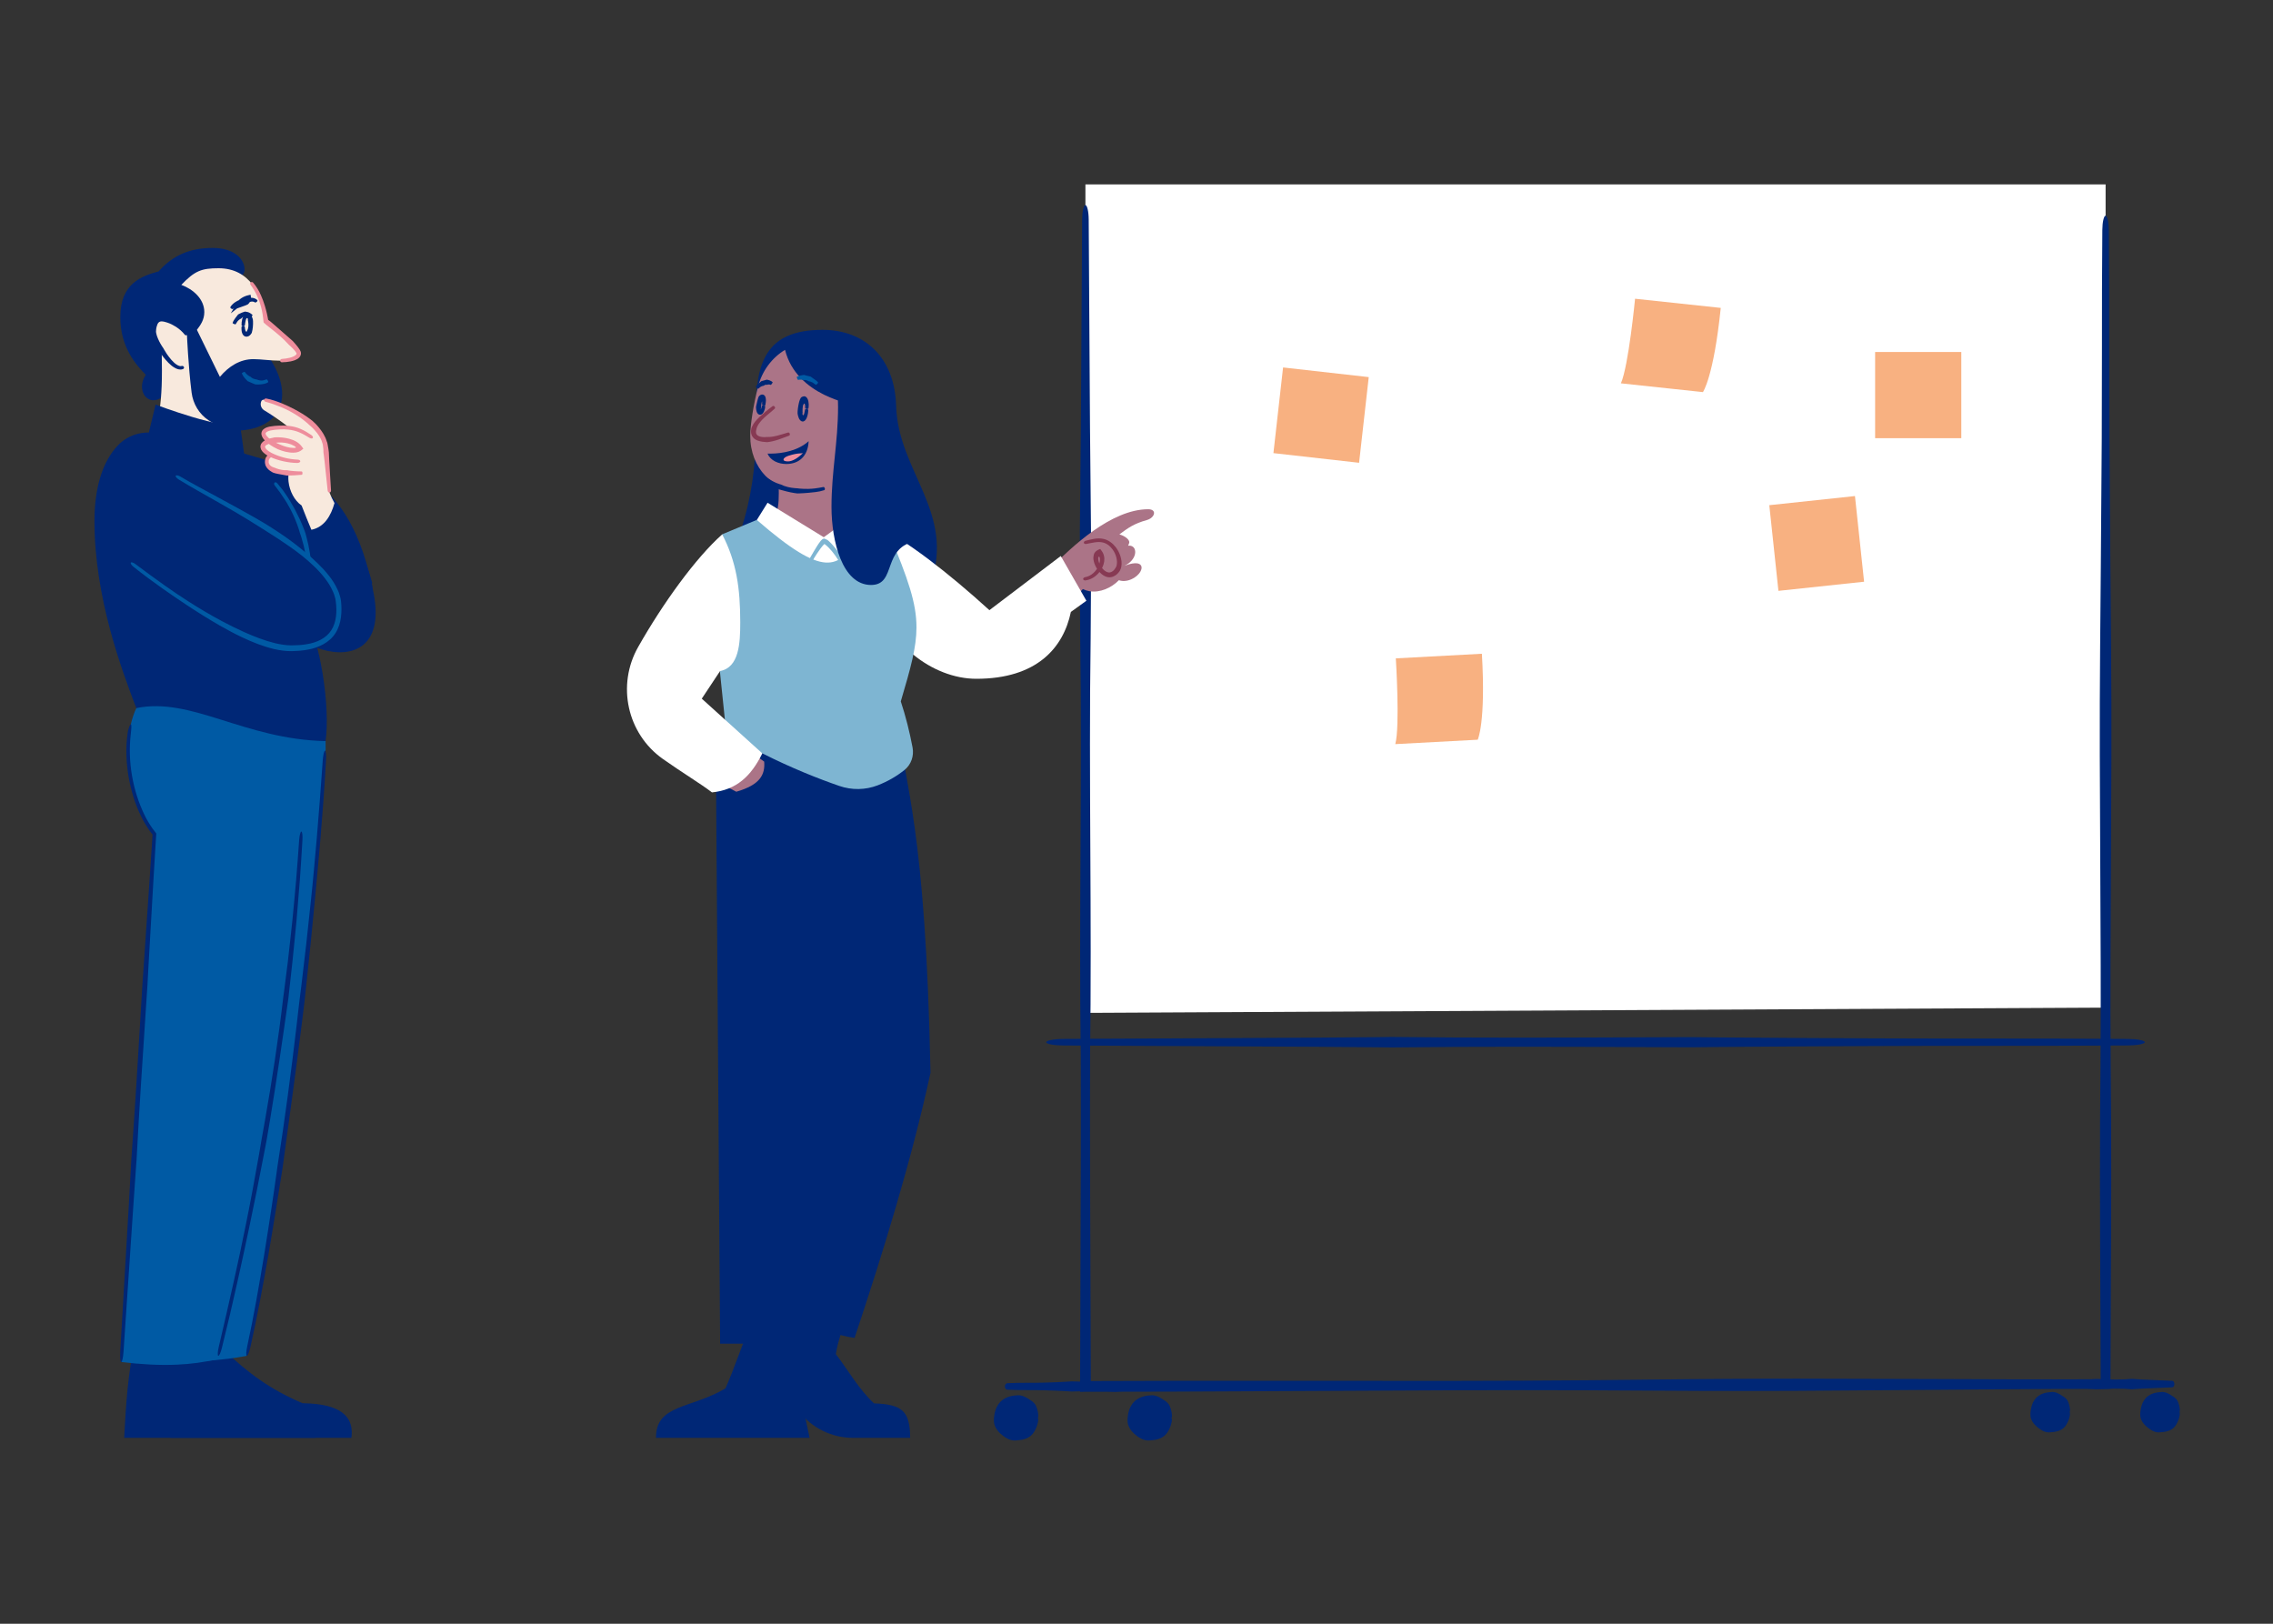 <?xml version="1.0" encoding="utf-8"?>
<!-- Generator: Adobe Illustrator 27.2.0, SVG Export Plug-In . SVG Version: 6.00 Build 0)  -->
<svg version="1.1" id="Layer_1" xmlns="http://www.w3.org/2000/svg" xmlns:xlink="http://www.w3.org/1999/xlink" x="0px" y="0px"
	 viewBox="0 0 700 500" style="enable-background:new 0 0 700 500;" xml:space="preserve">
<rect x="0" y="0" width="700" height="500" fill="#333333" stroke="none"/>
<style type="text/css">
	.st0{fill:none;}
	.st1{fill:#002776;}
	.st2{fill:#FFFFFF;}
	.st3{fill:#F8B181;}
	.st4{fill:#005AA4;}
	.st5{fill:#F8E9DD;}
	.st6{fill:#EE8D9C;}
	.st7{fill:#AB7487;}
	.st8{fill:#7EB5D2;}
	.st9{fill:#873953;}
</style>
<g>
	<g>
		<g>
			<g>
				<g>
					<line class="st0" x1="628.35" y1="424.3" x2="628.35" y2="428.09"/>
				</g>
				<g>
					<line class="st0" x1="669.63" y1="428.09" x2="669.63" y2="424.3"/>
				</g>
				<g>
					<path class="st1" d="M657.18,427.76c0.76-0.06,1.52-0.12,2.28-0.15l3.29-0.14c2.08-0.09,4.15-0.19,6.22-0.26
						c0.37-0.01,0.66-0.48,0.66-1.02s-0.29-0.99-0.66-1c-2.09-0.07-4.17-0.16-6.26-0.26l-3.25-0.14c-0.76-0.03-1.52-0.09-2.28-0.15
						l-0.53-0.05c-3.19,0.32-6.44,0.21-9.59,0.1l-1.64-0.05l-1.06,0.09c-1.94,0.12-3.88,0.24-5.83,0.29c-1.4,0.06-2.8,0.06-4.2,0.06
						c-1.74,0-3.55,0.01-5.33,0.12c-0.36,0.02-0.65,0.48-0.65,1.01s0.29,0.98,0.65,1c1.78,0.11,3.59,0.12,5.34,0.12
						c1.4,0,2.79,0.01,4.19,0.06c1.95,0.05,3.9,0.17,5.84,0.29l1.03,0.09l1.65-0.05c3.15-0.11,6.41-0.22,9.61,0.1L657.18,427.76z"/>
				</g>
			</g>
			<g>
				<g>
					<circle class="st1" cx="631.54" cy="434.84" r="5.44"/>
				</g>
				<g>
					<g>
						<path class="st1" d="M637.48,434.68c0.03-0.51-0.01-1.02-0.11-1.54c-0.05-0.26-0.13-0.53-0.21-0.79l-0.19-0.55
							c-0.08-0.19-0.16-0.4-0.27-0.58c-0.21-0.32-0.48-0.63-0.84-0.9c-0.69-0.44-1.34-0.92-2.07-1.26c-0.7-0.34-1.54-0.54-2.33-0.38
							c-0.86,0.05-1.73,0.2-2.53,0.53c-0.67,0.27-1.33,0.68-1.85,1.22c-0.41,0.42-0.74,0.92-1,1.44c-0.44,0.92-0.65,1.94-0.75,2.96
							l-0.02,0.23c-0.06,0.72,0.01,1.51,0.33,2.19c0.21,0.46,0.48,0.88,0.81,1.26c0.21,0.25,0.44,0.47,0.67,0.69
							c0.56,0.47,1.13,0.93,1.76,1.28c0.76,0.43,1.68,0.7,2.57,0.57c0.77-0.06,1.55-0.14,2.29-0.37c0.79-0.23,1.59-0.66,2.14-1.33
							c0.2-0.24,0.39-0.49,0.55-0.77c0.26-0.42,0.44-0.87,0.62-1.32c0.11-0.33,0.23-0.65,0.3-0.99c0.11-0.41,0.16-0.86,0.12-1.29
							c-0.01-0.09-0.23-0.16-0.5-0.16c-0.27,0-0.49,0.06-0.51,0.13c-0.07,0.36-0.11,0.71-0.2,1.05c-0.06,0.27-0.16,0.53-0.3,0.78
							c-0.19,0.34-0.42,0.65-0.71,0.9c-0.17,0.17-0.36,0.31-0.54,0.45c-0.51,0.35-1,0.73-1.55,1c-0.51,0.25-1.11,0.42-1.69,0.34
							c-0.66-0.15-1.29-0.24-1.91-0.46c-0.5-0.18-1.01-0.48-1.35-0.91c-0.15-0.19-0.29-0.38-0.4-0.6c-0.18-0.31-0.31-0.65-0.44-0.97
							l-0.08-0.23c-0.14-0.42-0.31-0.86-0.39-1.31l-0.03-0.16c-0.08-0.78,0.17-1.57,0.57-2.22c0.24-0.37,0.52-0.7,0.82-1.01
							c0.4-0.38,0.83-0.73,1.31-1c0.56-0.31,1.23-0.52,1.89-0.49c0.61,0.14,1.19,0.19,1.77,0.36c0.58,0.16,1.18,0.48,1.51,1.02
							c0.2,0.27,0.37,0.5,0.55,0.72l0.32,0.35c0.1,0.11,0.18,0.23,0.26,0.36c0.1,0.18,0.2,0.38,0.29,0.58
							c0.16,0.38,0.27,0.78,0.31,1.2c0.01,0.07,0.25,0.13,0.52,0.13C637.26,434.84,637.47,434.77,637.48,434.68z"/>
					</g>
				</g>
			</g>
			<g>
				<g>
					<circle class="st1" cx="665.36" cy="434.84" r="5.44"/>
				</g>
				<g>
					<g>
						<path class="st1" d="M671.3,434.68c0.03-0.51-0.01-1.02-0.11-1.54c-0.05-0.26-0.13-0.53-0.21-0.79l-0.19-0.55
							c-0.08-0.19-0.16-0.4-0.27-0.58c-0.21-0.32-0.48-0.63-0.84-0.9c-0.69-0.44-1.34-0.92-2.07-1.26c-0.7-0.34-1.54-0.54-2.33-0.38
							c-0.86,0.05-1.73,0.2-2.53,0.53c-0.67,0.27-1.33,0.68-1.85,1.22c-0.41,0.42-0.74,0.92-1,1.44c-0.44,0.92-0.65,1.94-0.75,2.96
							l-0.02,0.23c-0.06,0.72,0.01,1.51,0.33,2.19c0.21,0.46,0.48,0.88,0.81,1.26c0.21,0.25,0.44,0.47,0.67,0.69
							c0.56,0.47,1.13,0.93,1.76,1.28c0.76,0.43,1.68,0.7,2.57,0.57c0.77-0.06,1.55-0.14,2.29-0.37c0.79-0.23,1.59-0.66,2.14-1.33
							c0.2-0.24,0.39-0.49,0.55-0.77c0.26-0.42,0.44-0.87,0.62-1.32c0.11-0.33,0.23-0.65,0.3-0.99c0.11-0.41,0.16-0.86,0.12-1.29
							c-0.01-0.09-0.23-0.16-0.5-0.16s-0.49,0.06-0.51,0.13c-0.07,0.36-0.11,0.71-0.2,1.05c-0.06,0.27-0.16,0.53-0.3,0.78
							c-0.19,0.34-0.42,0.65-0.71,0.9c-0.17,0.17-0.36,0.31-0.54,0.45c-0.51,0.35-1,0.73-1.55,1c-0.51,0.25-1.11,0.42-1.69,0.34
							c-0.66-0.15-1.29-0.24-1.91-0.46c-0.5-0.18-1.01-0.48-1.35-0.91c-0.15-0.19-0.29-0.38-0.4-0.6c-0.18-0.31-0.31-0.65-0.44-0.97
							l-0.08-0.23c-0.14-0.42-0.31-0.86-0.39-1.31l-0.03-0.16c-0.08-0.78,0.17-1.57,0.57-2.22c0.24-0.37,0.52-0.7,0.82-1.01
							c0.4-0.38,0.83-0.73,1.31-1c0.56-0.31,1.23-0.52,1.89-0.49c0.61,0.14,1.19,0.19,1.77,0.36c0.58,0.16,1.18,0.48,1.51,1.02
							c0.2,0.27,0.37,0.5,0.55,0.72l0.32,0.35c0.1,0.11,0.18,0.23,0.26,0.36c0.1,0.18,0.2,0.38,0.29,0.58
							c0.16,0.38,0.27,0.78,0.31,1.2c0.01,0.07,0.25,0.13,0.52,0.13C671.08,434.84,671.3,434.77,671.3,434.68z"/>
					</g>
				</g>
			</g>
		</g>
		<g>
			<polygon class="st2" points="648.45,310.28 334.27,311.9 334.27,56.78 648.45,56.78 			"/>
		</g>
		<g>
			<g>
				<path class="st1" d="M333.26,67.63c-0.09,14.09-0.17,28.19-0.26,42.29l-0.14,21.96c-0.05,5.14-0.1,10.27-0.15,15.4
					c-0.05,5.58-0.11,11.17-0.16,16.8c-0.03,10,0,20.61,0.11,32.53c0.32,21.54,0.21,43.54,0.1,64.82
					c-0.11,20.85-0.22,42.41,0.07,63.51c0.08,23.14-0.01,46.73-0.1,69.53c-0.04,11.18-0.07,22.57-0.11,34.11
					c9.32-0.02,18.78-0.03,28.18-0.05l46.51-0.22c26.86-0.15,54.65-0.31,81.88-0.2l6.22,0.04c19.1,0.12,38.86,0.25,58.27,0.13
					l38.99-0.28c8.45-0.07,16.89-0.13,25.39-0.2c5.05-0.03,10.13-0.06,15.21-0.09c5.57-0.01,11.14-0.02,16.67-0.03
					c0.04-9.9,0.08-19.66,0.11-29.26c0.12-23.08,0.24-46.96-0.04-70.42c-0.15-20.56-0.03-41.54,0.08-61.84
					c0.12-21.86,0.24-44.45,0.04-66.73c-0.07-8.29-0.14-16.58-0.21-24.88c-0.1-13.11-0.19-26.23-0.29-39.39l-0.06-28.35
					c0-11.79-0.01-23.97-0.12-36.01c-0.02-2.45-0.48-4.37-1.01-4.37s-0.98,1.93-1,4.37c-0.11,12.06-0.12,24.27-0.12,36.08
					c-0.02,9.43-0.04,18.85-0.06,28.33l-0.29,39.48c-0.07,8.25-0.14,16.5-0.21,24.7c-0.2,22.32-0.08,44.91,0.04,66.77
					c0.11,20.29,0.22,41.27,0.08,61.74c-0.28,23.57-0.16,47.43-0.05,70.52c0.04,8.62,0.08,17.38,0.11,26.29
					c-4.54,0.01-9.11,0.03-13.7,0.04c-5.08-0.01-10.18-0.02-15.24-0.02l-25.54-0.09c-12.93-0.03-25.87-0.06-38.77-0.1
					c-3.01,0-6.03,0-9.06,0.01c-16.62,0.04-33.33,0.22-49.56,0.4l-5.86,0.06c-27.28,0.24-55.06,0.21-81.93,0.18
					c-15.5,0-31,0-46.48,0c-8.3,0.02-16.66,0.05-24.88,0.07c-0.04-10.44-0.08-20.74-0.11-30.84c-0.09-22.78-0.18-46.35-0.11-69.27
					c0.29-21.3,0.19-42.88,0.08-63.73c-0.11-21.27-0.22-43.28,0.1-64.93c0.11-11.79,0.14-22.4,0.11-32.46
					c-0.05-5.58-0.11-11.17-0.16-16.76c-0.05-5.13-0.1-10.27-0.15-15.39l-0.14-22.21c-0.09-14.02-0.17-28.04-0.26-42.05
					c-0.01-2.49-0.48-4.47-1.02-4.47S333.28,65.14,333.26,67.63z"/>
			</g>
		</g>
		<g>
			<g>
				<g>
					<line class="st0" x1="309.46" y1="425.03" x2="309.46" y2="428.82"/>
				</g>
				<g>
					<line class="st0" x1="359.09" y1="428.82" x2="359.09" y2="425.03"/>
				</g>
				<g>
					<path class="st1" d="M344.12,428.49c0.91-0.06,1.83-0.12,2.74-0.15l3.95-0.14c2.49-0.09,4.99-0.19,7.48-0.26
						c0.44-0.01,0.8-0.48,0.8-1.02s-0.35-0.99-0.8-1c-2.51-0.07-5.02-0.16-7.52-0.26l-3.91-0.14c-0.91-0.03-1.83-0.09-2.74-0.15
						l-0.64-0.05c-3.83,0.32-7.75,0.21-11.53,0.1l-1.97-0.05l-1.28,0.09c-2.33,0.12-4.67,0.24-7.01,0.29
						c-1.68,0.06-3.36,0.06-5.04,0.06c-2.1,0-4.27,0.01-6.41,0.12c-0.44,0.02-0.78,0.48-0.78,1.01s0.34,0.98,0.78,1
						c2.15,0.11,4.32,0.12,6.42,0.12c1.68,0,3.35,0.01,5.04,0.06c2.34,0.05,4.68,0.17,7.02,0.29l1.23,0.09l1.99-0.05
						c3.78-0.11,7.7-0.22,11.55,0.1L344.12,428.49z"/>
				</g>
			</g>
			<g>
				<g>
					<circle class="st1" cx="313.08" cy="436.58" r="6.18"/>
				</g>
				<g>
					<g>
						<path class="st1" d="M319.76,436.4c0.02-0.57-0.02-1.15-0.14-1.72c-0.06-0.3-0.15-0.59-0.24-0.88l-0.22-0.61
							c-0.1-0.21-0.18-0.44-0.31-0.64c-0.23-0.36-0.54-0.7-0.94-1.01c-0.76-0.51-1.5-1.04-2.32-1.42c-0.79-0.37-1.72-0.59-2.61-0.43
							c-0.96,0.05-1.94,0.23-2.83,0.6c-0.75,0.31-1.49,0.77-2.07,1.37c-0.46,0.47-0.83,1.03-1.13,1.61
							c-0.5,1.03-0.74,2.17-0.84,3.31l-0.02,0.26c-0.06,0.8,0.03,1.69,0.39,2.45c0.23,0.51,0.53,0.99,0.89,1.41
							c0.23,0.28,0.49,0.53,0.74,0.78c0.62,0.53,1.26,1.04,1.98,1.43c0.85,0.47,1.88,0.77,2.88,0.64c0.86-0.06,1.74-0.16,2.56-0.42
							c0.88-0.27,1.77-0.75,2.39-1.49c0.23-0.27,0.45-0.55,0.62-0.85c0.3-0.47,0.51-0.97,0.71-1.47c0.12-0.37,0.26-0.73,0.34-1.11
							c0.12-0.46,0.18-0.97,0.14-1.45c-0.01-0.1-0.23-0.18-0.5-0.18c-0.27,0-0.49,0.07-0.51,0.15c-0.07,0.41-0.12,0.82-0.23,1.21
							c-0.07,0.31-0.19,0.61-0.34,0.9c-0.21,0.39-0.48,0.75-0.8,1.05c-0.19,0.2-0.41,0.37-0.61,0.53c-0.59,0.42-1.16,0.86-1.8,1.16
							c-0.59,0.29-1.29,0.47-1.96,0.39c-0.76-0.15-1.51-0.27-2.22-0.53c-0.58-0.22-1.16-0.56-1.56-1.06
							c-0.18-0.22-0.34-0.44-0.48-0.68c-0.22-0.36-0.37-0.75-0.52-1.12l-0.09-0.27c-0.17-0.5-0.35-1-0.43-1.53l-0.04-0.19
							c-0.08-0.9,0.2-1.82,0.66-2.57c0.28-0.43,0.59-0.82,0.94-1.18c0.46-0.44,0.97-0.85,1.53-1.15c0.65-0.36,1.43-0.59,2.19-0.56
							c0.7,0.14,1.38,0.21,2.05,0.41c0.67,0.2,1.35,0.56,1.75,1.17c0.24,0.3,0.44,0.57,0.64,0.83l0.36,0.42
							c0.11,0.13,0.2,0.28,0.29,0.42c0.12,0.22,0.23,0.44,0.32,0.67c0.17,0.44,0.3,0.91,0.34,1.39c0.01,0.08,0.25,0.15,0.52,0.15
							C319.54,436.58,319.76,436.5,319.76,436.4z"/>
					</g>
				</g>
			</g>
			<g>
				<g>
					<circle class="st1" cx="354.24" cy="436.58" r="6.18"/>
				</g>
				<g>
					<g>
						<path class="st1" d="M360.92,436.4c0.02-0.57-0.02-1.15-0.14-1.72c-0.06-0.3-0.15-0.59-0.24-0.88l-0.22-0.61
							c-0.1-0.21-0.18-0.44-0.31-0.64c-0.23-0.36-0.54-0.7-0.94-1.01c-0.76-0.51-1.5-1.04-2.32-1.42c-0.79-0.37-1.72-0.59-2.61-0.43
							c-0.96,0.05-1.94,0.23-2.83,0.6c-0.75,0.31-1.49,0.77-2.07,1.37c-0.46,0.47-0.83,1.03-1.13,1.61
							c-0.5,1.03-0.74,2.17-0.84,3.31l-0.02,0.26c-0.06,0.8,0.03,1.69,0.39,2.45c0.23,0.51,0.53,0.99,0.89,1.41
							c0.23,0.28,0.49,0.53,0.74,0.78c0.62,0.53,1.26,1.04,1.98,1.43c0.85,0.47,1.88,0.77,2.88,0.64c0.86-0.06,1.74-0.16,2.56-0.42
							c0.88-0.27,1.77-0.75,2.39-1.49c0.23-0.27,0.45-0.55,0.62-0.85c0.3-0.47,0.51-0.97,0.71-1.47c0.12-0.37,0.26-0.73,0.34-1.11
							c0.12-0.46,0.18-0.97,0.14-1.45c-0.01-0.1-0.23-0.18-0.5-0.18c-0.27,0-0.49,0.07-0.51,0.15c-0.07,0.41-0.12,0.82-0.23,1.21
							c-0.07,0.31-0.19,0.61-0.34,0.9c-0.21,0.39-0.48,0.75-0.8,1.05c-0.19,0.2-0.41,0.37-0.61,0.53c-0.59,0.42-1.16,0.86-1.8,1.16
							c-0.59,0.29-1.29,0.47-1.96,0.39c-0.76-0.15-1.51-0.27-2.22-0.53c-0.58-0.22-1.16-0.56-1.56-1.06
							c-0.18-0.22-0.34-0.44-0.48-0.68c-0.22-0.36-0.37-0.75-0.52-1.12l-0.09-0.27c-0.17-0.5-0.35-1-0.43-1.53l-0.04-0.19
							c-0.08-0.9,0.2-1.82,0.66-2.57c0.28-0.43,0.59-0.82,0.94-1.18c0.46-0.44,0.97-0.85,1.53-1.15c0.65-0.36,1.43-0.59,2.19-0.56
							c0.7,0.14,1.38,0.21,2.05,0.41c0.67,0.2,1.35,0.56,1.75,1.17c0.24,0.3,0.44,0.57,0.64,0.83l0.36,0.42
							c0.11,0.13,0.2,0.28,0.29,0.42c0.12,0.22,0.23,0.44,0.32,0.67c0.17,0.44,0.3,0.91,0.34,1.39c0.01,0.08,0.25,0.15,0.52,0.15
							C360.7,436.58,360.92,436.5,360.92,436.4z"/>
					</g>
				</g>
			</g>
		</g>
		<g>
			<g>
				<line class="st0" x1="660.52" y1="322.83" x2="660.52" y2="319.04"/>
			</g>
			<g>
				<line class="st0" x1="322.2" y1="319.04" x2="322.2" y2="322.83"/>
			</g>
			<g>
				<path class="st1" d="M424.24,319.37c-6.23,0.06-12.45,0.12-18.67,0.15l-26.94,0.14c-17.01,0.09-34.01,0.19-51.01,0.26
					c-3.02,0.01-5.42,0.48-5.42,1.02s2.4,0.99,5.42,1c17.09,0.07,34.2,0.16,51.3,0.26l26.64,0.14c6.23,0.03,12.46,0.09,18.69,0.15
					l4.38,0.05c26.13-0.32,52.82-0.21,78.63-0.1l13.41,0.05l8.7-0.09c15.91-0.12,31.82-0.24,47.78-0.29
					c11.46-0.06,22.93-0.06,34.39-0.06c14.3,0,29.08-0.01,43.68-0.12c2.97-0.02,5.31-0.48,5.31-1.01s-2.34-0.98-5.31-1
					c-14.63-0.11-29.44-0.12-43.76-0.12c-11.44,0-22.87-0.01-34.36-0.06c-15.96-0.05-31.93-0.17-47.89-0.29l-8.41-0.09l-13.54,0.05
					c-25.8,0.11-52.5,0.22-78.77-0.1L424.24,319.37z"/>
			</g>
		</g>
	</g>
	<g>
		<rect x="577.47" y="108.39" class="st3" width="26.54" height="26.54"/>
	</g>
	<g>
		
			<rect x="546.41" y="154.13" transform="matrix(0.994 -0.106 0.106 0.994 -14.592 60.275)" class="st3" width="26.54" height="26.54"/>
	</g>
	<g>
		
			<rect x="393.37" y="114.6" transform="matrix(0.112 -0.994 0.994 0.112 234.197 517.707)" class="st3" width="26.54" height="26.54"/>
	</g>
	<g>
		<path class="st3" d="M503.54,91.99c0,0-2.01,20.81-4.37,26.05l25.27,2.7c0,0,3.31-4.67,5.49-25.93L503.54,91.99z"/>
	</g>
	<g>
		<path class="st3" d="M429.86,202.73c0,0,1.33,20.86-0.16,26.41l25.38-1.36c0,0,2.53-5.14,1.29-26.47L429.86,202.73z"/>
	</g>
</g>
<g>
	<g>
		<g>
			<path class="st1" d="M55.73,412.76c-2.22,9.92-2.75,19.96-3.27,30h55.76c0.08-0.57,0.11-1.12,0.11-1.63
				c0-7.66-8.3-8.9-15.22-9.05c-10.08-4.37-16.34-8.99-24.76-16.88L55.73,412.76z"/>
		</g>
		<g>
			<path class="st4" d="M100.26,228.21c-4.08,70.81-17.66,161.91-24.29,189.3c0,0-15.85,3.25-29.62,0.81l14-208.22L100.26,228.21z"
				/>
		</g>
	</g>
	<g>
		<g>
			<path class="st1" d="M41.69,412.76c-2.35,9.92-2.9,19.96-3.45,30h58.88c0.08-0.57,0.12-1.12,0.12-1.63
				c0-7.66-8.76-8.9-16.07-9.05c-10.64-4.37-17.26-8.99-26.14-16.88L41.69,412.76z"/>
		</g>
		<g>
			<path class="st4" d="M41.98,218.05c-5.22,11.15-1.93,29.71,5.58,38.77L37.34,419.4c5.77,0.7,11.5,1.08,17.2,0.82
				c4.17-0.19,8.31-0.72,12.44-1.71c6.63-27.38,21.74-88.62,25.82-159.43c4.81-6.49,7.74-18.13,7.47-30.87
				C79.3,208.93,44.65,214.67,41.98,218.05z"/>
		</g>
		<g>
			<g>
				<line class="st0" x1="66.3" y1="417.28" x2="68.14" y2="417.73"/>
			</g>
			<g>
				<line class="st0" x1="93.74" y1="256.14" x2="91.85" y2="256.03"/>
			</g>
			<g>
				<path class="st1" d="M89.04,305.32c0.33-3,0.66-5.99,1-8.99c0.46-4.32,0.86-8.66,1.29-12.98l1.01-12.31
					c0.32-4.1,0.53-8.21,0.8-12.32c0.09-1.46-0.06-2.63-0.33-2.65s-0.57,1.13-0.68,2.59c-0.31,4.12-0.56,8.25-0.93,12.36
					c-0.38,4.12-0.73,8.23-1.15,12.35c-0.47,4.27-0.91,8.54-1.41,12.8c-0.38,2.99-0.76,5.97-1.14,8.96l-0.28,2.1
					c-1.46,12.54-3.42,25.3-5.58,37.59l-1.14,6.38l-0.7,4.14c-1.33,7.57-2.72,15.14-4.28,22.7c-0.54,2.72-1.1,5.43-1.69,8.14
					c-0.57,2.71-1.16,5.42-1.77,8.12c-1.49,6.75-3.13,13.71-4.72,20.59c-0.32,1.4-0.37,2.55-0.11,2.61
					c0.26,0.06,0.74-0.99,1.09-2.38c1.71-6.87,3.35-13.85,4.85-20.62c0.59-2.7,1.19-5.41,1.78-8.11c0.58-2.71,1.16-5.42,1.74-8.14
					c1.6-7.56,3.12-15.14,4.57-22.73l0.77-4l1.1-6.46c2.05-12.32,3.91-25.11,5.69-37.71L89.04,305.32z"/>
			</g>
		</g>
		<g>
			<g>
				<line class="st0" x1="41.22" y1="223.25" x2="39.37" y2="222.82"/>
			</g>
			<g>
				<line class="st0" x1="36.4" y1="419.34" x2="38.28" y2="419.46"/>
			</g>
			<g>
				<path class="st1" d="M40.31,359.6c-0.2,3.65-0.41,7.29-0.61,10.94l-0.92,15.78c-0.58,9.96-1.17,19.92-1.75,29.87
					c-0.1,1.77,0.04,3.19,0.31,3.21c0.27,0.02,0.58-1.38,0.7-3.14c0.67-10.01,1.34-20.02,2.02-30.03l1.05-15.59
					c0.25-3.65,0.51-7.29,0.76-10.94l0.19-2.56c0.8-15.31,1.84-30.93,2.84-46.04l0.52-7.85l0.27-5.09
					c0.54-9.32,1.08-18.63,1.61-27.98l0.61-10.07l0.16-2.52l0.05-0.78c0.06-0.18-0.12-0.29-0.2-0.43l-0.24-0.32l-0.75-0.98
					c-0.93-1.36-1.79-2.77-2.5-4.27c-3.56-7.44-5.13-16.25-4.17-24.63c0.08-0.86,0.18-1.61,0.2-2.18c0.01-0.56-0.04-0.93-0.17-0.96
					c-0.13-0.03-0.31,0.28-0.51,0.82c-0.2,0.54-0.42,1.3-0.51,2.18c-0.61,4.32-0.38,8.72,0.3,13.01c0.75,4.27,1.98,8.46,3.87,12.29
					c0.73,1.54,1.62,3,2.59,4.41l0.78,1.03c0.24,0.28,0.15,0.21,0.13,0.77l-0.16,2.51c-0.22,3.35-0.44,6.71-0.66,10.07l-1.91,28.03
					l-0.35,4.92L43.39,311c-0.9,15.11-1.82,30.74-2.95,46.11L40.31,359.6z"/>
			</g>
		</g>
	</g>
	<g>
		<path class="st1" d="M73.3,139.03c14.68,5.09,34.38,5.09,41.78,43.73c6.27,32.73-38.03,14.92-33.11-5.33l-1.99-32.95L73.3,139.03z
			"/>
	</g>
	<g>
		<path class="st1" d="M102.44,198.69c5.88,2.78,12.63-1.66,12.94-8.16c0.16-3.34-1.44-13.8-0.56-10.41
			c0.83,3.17-7.48-29.99-19.24-30.22c-0.48-0.01-2.74,0.88-4.9,1.69c-2.46,0.93-4.02,3.36-3.83,5.99
			C87.68,168.84,91.03,193.3,102.44,198.69z"/>
	</g>
	<g>
		<g>
			<path class="st1" d="M69.2,85.55c0.76,0.21,1.49,0.34,2.23,0.34c2.04,0,3.88-0.89,3.88-2.95c0-2.99-3-6.59-9.76-6.59
				c-7.3,0-12.45,2.4-16.69,7.22c-5.38,1.46-11.81,3.78-11.81,14.06c0,9.61,5.07,14.88,7.84,17.79c-0.82,1.25-1.17,2.51-1.17,3.65
				c0,2.37,1.52,4.18,3.5,4.18c2.94,0,4.01-3,4.51-3.82l5.86,10.92l9.29,4.03l4.76-1.71c15.42,0.01,19.17-10.83,11.17-22.74
				S69.2,85.55,69.2,85.55z"/>
		</g>
		<g>
			<path class="st5" d="M67.72,116.05l-7.08-14.48c1.19-1.57,2.28-3.16,2.28-5.48c0-4.03-3.47-7.05-7.08-8.37
				c4.13-4.34,6.25-5.12,11.46-5.12c0,0,0.01,0,0.01,0c9.52,0,13.55,8.06,14.58,16.34c3.98,3.16,10.11,8.44,10.11,9.89
				c0,1.64-3.37,2.24-5.74,2.24c-2.79,0-5.94-0.48-8.22-0.48C73.97,110.59,70.48,112.74,67.72,116.05z"/>
		</g>
		<g>
			<g>
				<line class="st0" x1="77.95" y1="86.33" x2="76.49" y2="87.6"/>
			</g>
			<g>
				<line class="st0" x1="86.26" y1="110.1" x2="86.26" y2="112.03"/>
			</g>
			<g>
				<path class="st6" d="M89.34,106.5c0.44,0.42,0.89,0.84,1.27,1.28c0.27,0.31,0.54,0.66,0.67,0.93c0.09,0.11,0.08,0.32-0.12,0.53
					c-0.38,0.43-1.19,0.74-1.95,0.93c-0.78,0.2-1.6,0.31-2.42,0.36c-0.29,0.02-0.52,0.25-0.52,0.53c0,0.28,0.25,0.5,0.56,0.5
					c0.89-0.02,1.77-0.09,2.66-0.27c0.44-0.09,0.89-0.21,1.34-0.38c0.44-0.17,0.9-0.39,1.32-0.82c0.44-0.41,0.72-1.24,0.4-1.93
					c-0.12-0.27-0.25-0.51-0.39-0.7c-0.13-0.22-0.28-0.4-0.42-0.59c-0.4-0.53-0.82-1.01-1.25-1.49l-0.3-0.34
					c-1.99-1.75-4.02-3.52-5.98-5.24l-1.03-0.88c-0.21-0.15-0.57-0.42-0.55-0.38c-0.03-0.01-0.03-0.03-0.04-0.05
					c-0.01-0.03-0.01-0.01-0.03-0.14l-0.11-0.6c-0.08-0.4-0.16-0.8-0.25-1.2c-0.18-0.79-0.39-1.59-0.63-2.37
					c-0.35-1.12-0.74-2.23-1.23-3.31c-0.6-1.34-1.38-2.68-2.38-3.83c-0.21-0.23-0.53-0.27-0.74-0.09c-0.21,0.18-0.23,0.5-0.06,0.73
					c0.84,1.14,1.56,2.39,2.13,3.66c0.45,1.02,0.83,2.08,1.11,3.17c0.2,0.75,0.36,1.52,0.48,2.3c0.06,0.39,0.12,0.77,0.16,1.16
					l0.06,0.58l0.05,0.46l0.03,0.27c0.02,0.08,0.12,0.12,0.18,0.18l0.47,0.41l0.31,0.28l1.06,0.83c2.01,1.59,4.09,3.3,5.81,5.23
					L89.34,106.5z"/>
			</g>
		</g>
		<g>
			<path class="st5" d="M46.64,135.72c1.29-4.53,3.23-7.62,3.23-21.58c0-2.06-0.04-4.12-0.07-6.18c-1.45-2.29-2.5-4.72-2.5-5.92
				c0-1.75,0.61-3.7,2.37-3.7c1.59,0,6,1.74,7.91,4.87c0,0,0.41,9.67,1.43,17.69c0.44,3.46,2.32,6.6,5.22,8.52
				c2.32,1.53,4.85,2.77,7.4,3.25c0.11,1.18,0.27,2.36,0.41,3.54c0.22,1.97,0.06,3.98,0.33,5.94L46.64,135.72z"/>
		</g>
		<g>
			<g>
				<line class="st0" x1="56.77" y1="103.7" x2="58.39" y2="102.71"/>
			</g>
			<g>
				<line class="st0" x1="57.15" y1="113.73" x2="56.05" y2="112.18"/>
			</g>
			<g>
				<path class="st1" d="M49.2,108.46c0.33,0.47,0.68,0.92,1.02,1.37c0.5,0.65,1.05,1.28,1.63,1.87c0.58,0.55,1.15,1.1,1.89,1.51
					c0.34,0.23,0.77,0.39,1.19,0.51c0.24,0.03,0.47,0.08,0.71,0.08c0.25-0.01,0.49-0.07,0.72-0.16c0.33-0.14,0.4-0.49,0.24-0.71
					c-0.16-0.22-0.43-0.29-0.6-0.24c-0.49,0.19-1.11-0.08-1.67-0.46c-0.57-0.37-1.08-0.91-1.57-1.44c-0.5-0.58-0.96-1.18-1.4-1.82
					c-0.3-0.45-0.59-0.91-0.85-1.38l-0.18-0.33c-0.65-0.92-1.23-1.93-1.67-2.96c-0.22-0.51-0.42-1.05-0.52-1.55
					c-0.08-0.26-0.08-0.48-0.1-0.7c0-0.25,0.02-0.52,0.06-0.77c0.05-0.35,0.13-0.69,0.24-1c0.06-0.2,0.12-0.4,0.21-0.57
					c0.26-0.47,0.6-0.72,1.12-0.75c0.55,0,1.24,0.16,1.87,0.38c0.92,0.31,1.81,0.76,2.63,1.28c1.02,0.66,1.99,1.49,2.73,2.45
					c0.15,0.2,0.45,0.24,0.68,0.1s0.29-0.44,0.14-0.68c-0.75-1.18-1.83-2.1-2.94-2.82c-0.89-0.58-1.84-1.06-2.84-1.45
					c-0.71-0.26-1.4-0.5-2.27-0.57c-0.45-0.01-0.95,0.09-1.38,0.33c-0.43,0.24-0.76,0.6-1.01,0.97c-0.18,0.26-0.31,0.53-0.42,0.81
					c-0.15,0.45-0.23,0.9-0.27,1.35c-0.03,0.32-0.04,0.63-0.03,0.96c0.03,0.36,0.08,0.72,0.18,1.02c0.16,0.63,0.39,1.2,0.63,1.76
					c0.48,1.12,1.03,2.2,1.59,3.27L49.2,108.46z"/>
			</g>
		</g>
		<g>
			<g>
				<line class="st0" x1="82.94" y1="118" x2="82" y2="116.36"/>
			</g>
			<g>
				<line class="st0" x1="75.73" y1="114.24" x2="74.02" y2="115.06"/>
			</g>
			<g>
				<path class="st4" d="M77.07,115.98c-0.13-0.06-0.27-0.12-0.39-0.2c-0.18-0.11-0.34-0.24-0.5-0.37
					c-0.31-0.25-0.58-0.54-0.79-0.87c-0.04-0.06-0.28,0-0.52,0.11c-0.25,0.12-0.41,0.28-0.38,0.36c0.2,0.46,0.46,0.89,0.77,1.28
					c0.16,0.2,0.33,0.4,0.52,0.58l0.39,0.39l0.09,0.1c0.73,0.29,1.39,0.65,2.11,0.91l0.38,0.12c0.09,0.01,0.17,0,0.26,0
					c0.47,0.03,0.93,0,1.4-0.04c0.33-0.04,0.66-0.08,0.99-0.16c0.41-0.09,0.83-0.24,1.18-0.49c0.07-0.05,0.02-0.28-0.11-0.51
					c-0.13-0.23-0.29-0.4-0.35-0.38c-0.32,0.11-0.64,0.22-0.96,0.29c-0.26,0.06-0.52,0.09-0.79,0.07c-0.37-0.02-0.74-0.1-1.09-0.23
					c-0.06-0.03-0.12-0.05-0.18-0.08l-0.31-0.05c-0.58-0.11-1.2-0.33-1.62-0.79L77.07,115.98z"/>
			</g>
		</g>
		<g>
			<g>
				<line class="st0" x1="73.94" y1="100.41" x2="75.83" y2="100.45"/>
			</g>
			<g>
				<line class="st0" x1="75.83" y1="100.45" x2="73.94" y2="100.41"/>
			</g>
			<g>
				<path class="st1" d="M76.08,101.87c0,0.06-0.01,0.13-0.06,0.19c-0.07,0.08-0.21,0.1-0.29,0.01c-0.13-0.01-0.32-0.79-0.34-1.42
					c-0.01-0.12-0.24-0.21-0.51-0.22c-0.27-0.01-0.5,0.09-0.5,0.22c-0.02,0.37-0.02,0.74,0.02,1.13c0.02,0.31,0.17,1.03,0.52,1.42
					c0.34,0.46,0.99,0.59,1.51,0.37c0.37-0.14,0.69-0.44,0.94-0.82l0.17-0.27c0.19-0.66,0.27-1.23,0.33-1.82
					c0.06-0.6,0.07-1.17,0.05-1.74c-0.01-0.2-0.03-0.4-0.06-0.61c-0.04-0.14-0.07-0.23-0.15-0.45c-0.19-0.54-0.47-1.01-0.85-1.25
					c-0.37-0.27-0.93-0.28-1.29,0.01c-0.27,0.19-0.48,0.47-0.65,0.8c-0.09,0.16-0.15,0.34-0.22,0.51c-0.04,0.14-0.08,0.26-0.11,0.38
					c-0.16,0.62-0.23,1.26-0.2,1.89c0.01,0.13,0.23,0.23,0.5,0.24c0.27,0,0.49-0.08,0.51-0.2c0.08-0.57,0.14-1.13,0.28-1.64
					c0.02-0.1,0.06-0.21,0.09-0.29c0.02-0.04,0.03-0.09,0.06-0.13c0.04-0.08,0.09-0.16,0.17-0.2c0.09-0.08,0.24-0.03,0.29,0.09
					c0.05,0.11,0.06,0.22,0.05,0.3c-0.02,0.01,0.01,0.14,0,0.23c0.04,0.15,0.07,0.31,0.09,0.48c0.07,0.47,0.11,0.98,0.06,1.45
					c-0.04,0.47-0.18,0.98-0.41,1.3L76.08,101.87z"/>
			</g>
		</g>
		<g>
			<g>
				<line class="st0" x1="71.17" y1="99.41" x2="72.93" y2="100.12"/>
			</g>
			<g>
				<line class="st0" x1="76.9" y1="98.16" x2="78.15" y2="96.74"/>
			</g>
			<g>
				<path class="st1" d="M75.65,97.53c0.09-0.04,0.18-0.07,0.27-0.08c0.13-0.01,0.27-0.01,0.41,0.01c0.26,0.04,0.54,0.14,0.79,0.3
					c0.04,0.03,0.23-0.12,0.41-0.32c0.18-0.2,0.28-0.41,0.23-0.46c-0.29-0.28-0.63-0.54-1.04-0.73c-0.21-0.09-0.44-0.17-0.67-0.21
					c-0.16-0.03-0.33-0.06-0.5-0.08l-0.12-0.02c-0.68,0.23-1.29,0.44-1.84,0.75l-0.28,0.17l-0.13,0.17
					c-0.25,0.29-0.47,0.59-0.68,0.88l-0.44,0.65c-0.17,0.27-0.34,0.57-0.42,0.9c-0.02,0.07,0.17,0.2,0.42,0.3s0.47,0.14,0.5,0.1
					c0.15-0.23,0.3-0.46,0.44-0.69c0.12-0.18,0.24-0.35,0.4-0.49c0.21-0.21,0.46-0.38,0.71-0.51l0.14-0.06l0.17-0.16
					c0.32-0.29,0.76-0.52,1.16-0.4L75.65,97.53z"/>
			</g>
		</g>
		<g>
			<g>
				<line class="st0" x1="70.42" y1="94.5" x2="72.01" y2="95.53"/>
			</g>
			<g>
				<line class="st0" x1="78.34" y1="93.55" x2="79.77" y2="92.31"/>
			</g>
			<g>
				<path class="st1" d="M75.31,92.47c-0.08,0.07-0.17,0.14-0.27,0.2l0.89,1.11c0.04-0.08,0.09-0.15,0.16-0.22
					c0.19-0.22,0.47-0.42,0.77-0.54c0.57-0.24,1.24-0.24,1.69,0.12c0.08,0.06,0.31-0.03,0.52-0.2c0.21-0.17,0.29-0.43,0.15-0.55
					c-0.75-0.72-1.87-0.83-2.78-0.56c-0.48,0.14-0.94,0.38-1.33,0.73c-0.13,0.11-0.25,0.24-0.37,0.38l-1.75,2.04l2.64-0.94
					c0.19-0.07,0.37-0.15,0.54-0.24c0.08-0.04,0.16-0.09,0.23-0.13c0.52-0.48,1.01-1.29,0.88-2.16l-0.11-0.76l-0.73,0.17
					c-0.75,0.17-1.45,0.47-2.07,0.87c-0.2,0.13-0.39,0.27-0.57,0.41c-0.1,0.11-0.2,0.23-0.3,0.34c-0.27,0.31-0.5,0.64-0.71,1
					l-1.72,2.95l2.62-2.04c0.16-0.12,0.34-0.25,0.52-0.45c0.18-0.19,0.36-0.48,0.41-0.81c0.02-0.12,0.02-0.24,0.02-0.35l-0.05-0.81
					l-0.72,0.28c-0.48,0.18-0.93,0.41-1.35,0.68c-0.61,0.39-1.17,0.91-1.57,1.55c-0.08,0.13,0.04,0.36,0.27,0.5
					c0.23,0.14,0.47,0.18,0.54,0.09c0.4-0.45,0.87-0.87,1.37-1.19c0.35-0.22,0.72-0.4,1.11-0.52l-0.77-0.53
					c0,0.03-0.01,0.06-0.02,0.08c-0.01,0.08-0.17,0.22-0.49,0.39l0.91,0.91c0.2-0.25,0.43-0.48,0.67-0.69
					c0.09-0.07,0.18-0.14,0.28-0.2c0.13-0.12,0.27-0.24,0.41-0.35c0.44-0.35,0.96-0.63,1.5-0.74l-0.85-0.59
					c0.04,0.26-0.14,0.53-0.49,0.7L75.31,92.47z"/>
			</g>
		</g>
	</g>
	<g>
		<path class="st1" d="M73.82,139.03c22.24,15.11,23.89,38.41,19.5,49.37c5.49,8.24,8.41,29.89,6.94,39.81
			c-25.2-0.55-41.24-13.67-58.29-10.16c-4.48-11.77-12.88-33.99-12.88-57.64c0-10.12,2.45-18.3,7.25-23.3
			c3.49-3.64,8.85-4.86,13.61-3.17C69.22,140.76,75.01,146.8,73.82,139.03z"/>
	</g>
	<g>
		<path class="st1" d="M45.02,136.29c0.08,0.14,2.89-11.7,2.89-11.7s21.52,8.15,26.01,6.03l2.12,15.33"/>
	</g>
	<g>
		<g>
			<line class="st0" x1="85.29" y1="147.98" x2="83.81" y2="149.23"/>
		</g>
		<g>
			<line class="st0" x1="92.43" y1="188.04" x2="94.22" y2="188.76"/>
		</g>
		<g>
			<path class="st4" d="M94.45,175.81l0.09,2.31c-0.05,1.11-0.04,2.22-0.19,3.32c-0.19,2.09-0.59,4.17-1.28,6.15
				c-0.12,0.35,0.01,0.72,0.26,0.82s0.57-0.1,0.71-0.47c0.8-2.06,1.31-4.21,1.6-6.38c0.2-1.13,0.24-2.26,0.34-3.4l0.07-2.4
				c0.01-0.19,0-0.38,0-0.56c-0.32-3.34-0.81-6.73-1.69-9.92c-0.12-0.56-0.33-1.1-0.49-1.65l-0.4-1.04
				c-0.74-1.9-1.61-3.74-2.56-5.54c-0.31-0.66-0.72-1.27-1.08-1.91c-0.38-0.62-0.71-1.28-1.13-1.88c-0.51-0.75-1.04-1.52-1.56-2.29
				c-0.58-0.73-1.17-1.46-1.77-2.17c-0.24-0.29-0.6-0.37-0.81-0.2c-0.21,0.18-0.2,0.55,0.02,0.85l1.65,2.19
				c0.51,0.76,1.01,1.51,1.51,2.25c0.42,0.58,0.73,1.22,1.09,1.83c0.34,0.62,0.73,1.22,1.01,1.88c0.88,1.78,1.62,3.62,2.22,5.5
				l0.29,1c0.17,0.53,0.4,1.05,0.53,1.59c0.95,3.04,1.54,6.34,1.53,9.59C94.41,175.46,94.44,175.63,94.45,175.81z"/>
		</g>
	</g>
	<g>
		<g>
			<path class="st1" d="M40.3,173.25c4.5,3.57,34.01,26.29,49.18,26.37c12.8,0.07,15.45-6.36,14.82-13.91
				c-1.25-15.01-36.97-30.9-50.16-39.21"/>
		</g>
		<g>
			<g>
				<line class="st0" x1="40.9" y1="172.49" x2="39.7" y2="174"/>
			</g>
			<g>
				<line class="st0" x1="54.66" y1="145.67" x2="53.63" y2="147.31"/>
			</g>
			<g>
				<path class="st4" d="M103.98,181.61c-0.72-1.57-1.63-3.04-2.71-4.37c-1.05-1.35-2.22-2.6-3.45-3.79
					c-2.45-2.37-5.1-4.52-7.79-6.57c-2.95-2.19-5.72-3.99-8.38-5.62c-1.48-0.9-2.99-1.76-4.5-2.61c-1.39-0.77-2.78-1.55-4.17-2.32
					l-6.04-3.29c-3.81-2.06-7.65-4.08-11.36-6.27c-0.65-0.39-1.3-0.51-1.45-0.28c-0.15,0.23,0.26,0.75,0.91,1.16
					c3.74,2.29,7.55,4.4,11.34,6.55l5.88,3.37c1.37,0.8,2.73,1.61,4.08,2.44c1.46,0.91,2.92,1.82,4.39,2.74
					c2.61,1.64,5.36,3.39,8.36,5.48c2.72,1.87,5.35,3.94,7.73,6.24c1.19,1.15,2.3,2.36,3.28,3.66c1.01,1.27,1.83,2.66,2.46,4.09
					c0.21,0.5,0.42,0.99,0.54,1.51c0.07,0.26,0.15,0.51,0.21,0.77l0.11,0.78c0.38,2.98,0.22,6.28-1.38,8.77
					c-1.59,2.51-4.52,3.82-7.46,4.3c-1.59,0.31-3.26,0.36-4.92,0.38c-1.63-0.02-3.26-0.28-4.9-0.66c-3.26-0.79-6.46-2.05-9.57-3.43
					c-2.31-1.04-4.59-2.17-6.84-3.37c-3.56-1.9-7.04-3.96-10.45-6.15c-2.46-1.57-4.87-3.2-7.25-4.89c-2.97-2.1-6-4.32-8.97-6.55
					c-0.6-0.45-1.21-0.64-1.38-0.43c-0.17,0.21,0.16,0.76,0.75,1.24c2.92,2.34,5.97,4.58,8.95,6.69c2.39,1.69,4.8,3.33,7.25,4.96
					c3.4,2.25,6.86,4.43,10.41,6.47c2.23,1.27,4.49,2.49,6.81,3.59c3.14,1.5,6.43,2.82,9.88,3.65c1.73,0.39,3.51,0.67,5.32,0.66
					c1.75-0.05,3.51-0.13,5.23-0.49c1.6-0.28,3.21-0.82,4.69-1.64c1.49-0.81,2.84-2,3.76-3.48c0.93-1.47,1.43-3.16,1.65-4.81
					c0.21-1.67,0.21-3.3,0.02-4.96l-0.15-0.92c-0.07-0.3-0.17-0.59-0.25-0.88C104.47,182.71,104.22,182.16,103.98,181.61z"/>
			</g>
		</g>
	</g>
	<g>
		<g>
			<line class="st0" x1="101.04" y1="231.22" x2="99.15" y2="231.1"/>
		</g>
		<g>
			<line class="st0" x1="75.06" y1="417.28" x2="76.9" y2="417.73"/>
		</g>
		<g>
			<path class="st1" d="M85.12,361.56c-0.46,3.43-0.98,6.85-1.49,10.26c-0.72,4.94-1.54,9.86-2.31,14.79
				c-1.56,9.32-3.15,18.63-5.16,27.84c-0.36,1.63-0.43,2.99-0.16,3.05c0.26,0.06,0.77-1.19,1.15-2.83c2.1-9.29,3.8-18.65,5.46-28.01
				c0.82-4.87,1.67-9.74,2.43-14.61c0.55-3.42,1.09-6.84,1.64-10.26l0.38-2.41c1.95-14.4,4-29.09,5.78-43.34l0.91-7.4l0.52-4.81
				c0.95-8.8,1.85-17.6,2.68-26.43c0.63-6.34,1.15-12.7,1.73-19.04c0.31-3.96,0.63-7.99,0.94-12.05c0.31-4.05,0.53-8.13,0.79-12.18
				c0.1-1.65-0.04-2.96-0.31-2.97s-0.57,1.27-0.7,2.91c-0.29,4.05-0.59,8.13-0.89,12.19c-0.32,4.05-0.65,8.09-0.97,12.05
				c-0.59,6.33-1.1,12.66-1.79,19.01c-0.89,8.82-1.9,17.64-2.97,26.44l-0.59,4.64l-0.86,7.47c-1.67,14.24-3.61,28.94-5.89,43.36
				L85.12,361.56z"/>
		</g>
	</g>
	<g>
		<g>
			<path class="st5" d="M92.88,155.66c-2.25-1.56-3.69-4.47-4.02-7.32c-0.1-0.92-0.09-1.83,0.06-2.68
				c-3.17-0.21-6.51-0.96-6.75-3.14c0-0.01,0-0.03,0-0.04c-0.12-1.26,0.49-1.95,1.4-2.32c-1.49-0.72-2.54-1.58-2.65-2.5
				c-0.09-0.8,0.7-1.42,1.92-1.79c-0.96-0.74-1.6-1.52-1.68-2.2c-0.1-0.88,0.74-1.6,3.07-1.87c1.97-0.22,3.55-0.22,4.9-0.05
				c-2.95-2.39-5.99-4.33-7.76-5.4c-0.94-0.57-1.33-1.73-0.92-2.75c0-0.01,0.01-0.02,0.01-0.03c0.14-0.35,0.5-0.55,0.87-0.49
				c5.38,0.95,18.57,6.9,19.01,15.02c0.19,3.53,0.86,9.42,1.12,13.55c0.45,1.12,0.95,2.23,1.55,3.27c-1.1,3.92-3.14,7.42-7.11,8.21
				C95.05,161.1,93.81,158.1,92.88,155.66z"/>
		</g>
		<g>
			<g>
				<line class="st0" x1="81.51" y1="122.15" x2="81.18" y2="124.05"/>
			</g>
			<g>
				<line class="st0" x1="100.51" y1="151.73" x2="102.44" y2="151.61"/>
			</g>
			<g>
				<path class="st6" d="M99.7,139.93l0.26,2.15l0.33,3.11l0.62,5.89c0.04,0.35,0.3,0.61,0.57,0.59s0.48-0.31,0.46-0.66l-0.36-5.93
					L101.4,142l-0.1-2.16l-0.02-0.51l-0.15-1.13c-0.05-0.39-0.14-0.82-0.21-1.22c-0.04-0.2-0.06-0.41-0.12-0.61l-0.21-0.58
					c-0.15-0.38-0.24-0.8-0.45-1.15c-0.68-1.49-1.69-2.75-2.73-3.91l-1.16-1.12c-0.26-0.23-0.56-0.42-0.83-0.63
					c-1.51-1.15-3.13-2.11-4.8-2.99c-1.19-0.63-2.42-1.19-3.66-1.72c-1.56-0.64-3.2-1.22-4.92-1.55c-0.35-0.06-0.66,0.11-0.71,0.38
					c-0.05,0.27,0.17,0.55,0.49,0.63c1.59,0.41,3.19,0.99,4.7,1.61c1.2,0.51,2.39,1.06,3.52,1.73c1.59,0.89,3.09,1.92,4.44,3.1
					c0.23,0.21,0.49,0.4,0.7,0.63l1.12,1.01c0.98,1.03,1.95,2.14,2.54,3.44c0.19,0.31,0.24,0.66,0.37,0.99l0.17,0.5
					c0.05,0.17,0.05,0.34,0.08,0.52c0.04,0.35,0.09,0.67,0.12,1.04l0.04,1.14L99.7,139.93z"/>
			</g>
		</g>
		<g>
			<g>
				<g>
					<line class="st0" x1="95.84" y1="135.71" x2="96.87" y2="134.07"/>
				</g>
				<g>
					<line class="st0" x1="92.56" y1="142.98" x2="92.39" y2="141.05"/>
				</g>
				<g>
					<path class="st6" d="M83.85,134.84c-0.55,0.1-1.1,0.25-1.64,0.47c-0.54,0.23-1.1,0.49-1.59,1.08
						c-0.36,0.39-0.54,1.18-0.32,1.67c0.04,0.13,0.08,0.26,0.13,0.39l0.2,0.31c0.13,0.22,0.28,0.39,0.44,0.54
						c0.63,0.62,1.33,1.03,2.04,1.36c1.34,0.64,2.73,1.07,4.15,1.38c1.41,0.31,2.85,0.51,4.32,0.52c0.53-0.01,0.93-0.28,0.9-0.55
						c-0.03-0.28-0.42-0.48-0.9-0.48c-2.72-0.12-5.53-0.83-7.93-2.05c-0.62-0.32-1.2-0.71-1.61-1.15c-0.11-0.11-0.2-0.22-0.25-0.33
						l-0.1-0.16c-0.01-0.05-0.02-0.1-0.03-0.15c-0.07-0.2-0.03-0.24,0.09-0.41c0.18-0.22,0.58-0.43,0.99-0.57
						c0.42-0.14,0.89-0.24,1.36-0.3c0.22-0.03,0.45-0.05,0.67-0.06c1.29-0.17,2.65-0.12,3.92,0.2c0.63,0.16,1.25,0.38,1.79,0.69
						c0.14,0.07,0.27,0.16,0.39,0.24c0.05,0.03,0.08,0.06,0.11,0.09c0.07,0.06,0.12,0.13,0.17,0.2c-0.02,0.07-0.16,0.11-0.24,0.13
						c-0.05,0.01-0.09,0.02-0.14,0.02l-0.45,0.01c-0.68-0.01-1.39-0.13-2.08-0.32c-0.67-0.19-1.34-0.41-1.99-0.71
						c-0.43-0.16-0.85-0.35-1.26-0.55c-1.1-0.57-2.22-1.27-2.9-2.15c-0.09-0.11-0.12-0.21-0.19-0.32c-0.06-0.11-0.05-0.19-0.1-0.28
						c-0.02-0.16,0-0.26,0.12-0.4c0.26-0.29,0.86-0.53,1.45-0.65c0.85-0.18,1.82-0.27,2.74-0.32c0.93-0.05,1.85-0.04,2.76,0.07
						c1.13,0.13,2.26,0.39,3.32,0.85c1.07,0.44,2.1,1.06,3.13,1.68c0.42,0.25,0.88,0.26,1.02,0.03c0.14-0.23-0.06-0.63-0.47-0.9
						c-1.01-0.67-2.07-1.35-3.25-1.85c-1.16-0.52-2.42-0.82-3.64-0.96c-0.98-0.12-1.96-0.13-2.94-0.09
						c-0.98,0.04-1.92,0.1-2.94,0.29c-0.69,0.16-1.43,0.32-2.12,0.98c-0.34,0.34-0.55,0.93-0.47,1.43c0.08,0.48,0.27,0.87,0.49,1.2
						c0.92,1.27,2.1,2.01,3.3,2.72c0.43,0.24,0.86,0.47,1.3,0.67c0.72,0.31,1.48,0.54,2.25,0.74c0.79,0.19,1.61,0.31,2.47,0.31
						l0.71-0.05c0.34-0.05,0.67-0.12,0.96-0.24c0.59-0.23,1.01-0.58,1.43-0.95c-0.36-0.46-0.63-0.91-1.06-1.31
						c-0.22-0.19-0.42-0.42-0.68-0.57c-0.17-0.12-0.33-0.23-0.5-0.32c-0.68-0.39-1.41-0.65-2.14-0.85
						c-1.46-0.39-2.96-0.51-4.46-0.43C84.35,134.74,84.1,134.79,83.85,134.84z"/>
				</g>
			</g>
			<g>
				<g>
					<line class="st0" x1="83.93" y1="141.07" x2="83.2" y2="139.27"/>
				</g>
				<g>
					<line class="st0" x1="93.21" y1="146.64" x2="93.11" y2="144.71"/>
				</g>
				<g>
					<path class="st6" d="M88.52,146.43l0.86-0.02c0.41-0.01,0.83-0.01,1.24-0.04c0.78-0.04,1.55-0.1,2.32-0.17
						c0.14-0.01,0.23-0.26,0.22-0.53c-0.01-0.28-0.13-0.5-0.27-0.5c-0.76,0-1.52-0.04-2.27-0.1c-0.39-0.03-0.78-0.07-1.17-0.11
						c-0.27-0.02-0.54-0.08-0.81-0.13l-0.19-0.04c-1.14,0.06-2.3-0.17-3.3-0.54l-0.5-0.21c-0.12-0.02-0.22-0.06-0.33-0.1
						c-0.6-0.2-1.12-0.52-1.37-0.97c-0.13-0.15-0.12-0.35-0.2-0.52c-0.02-0.2-0.02-0.42,0.01-0.61c0.07-0.48,0.35-0.83,0.82-1.12
						c0.09-0.06,0.09-0.31-0.01-0.56c-0.1-0.25-0.29-0.42-0.44-0.36c-0.36,0.14-0.71,0.38-0.99,0.71c-0.28,0.33-0.45,0.75-0.51,1.14
						c-0.05,0.32-0.05,0.62-0.03,0.93c0.09,0.31,0.1,0.66,0.27,0.94c0.4,0.84,1.12,1.4,1.81,1.78c0.12,0.08,0.24,0.16,0.37,0.22
						l0.64,0.21c1.21,0.32,2.44,0.44,3.64,0.71L88.52,146.43z"/>
				</g>
			</g>
		</g>
	</g>
</g>
<g>
	<g>
		<path class="st1" d="M228.13,163.32c3.26-9.71,4.66-20.21,4.66-30.5c0-1.66-0.04-3.6-0.04-5.65c0-15.44,2.98-25.6,20.57-25.6
			c13.06,0,22.22,8.62,22.65,23.35c0.6,20.4,18.37,32.73,10.6,54.95L228.13,163.32z"/>
	</g>
	<g>
		<path class="st7" d="M239.58,144.32c0.12,2.52,0.26,5.03,0.26,7.53c0,3.43-0.27,4.85-1.22,8.27c11.07,10.76,19.16,8.53,24.45,0.65
			s-2.86-16.44-2.86-16.44H239.58z"/>
	</g>
	<g>
		<path class="st2" d="M233.08,160.1l3.3-5.29l17.31,10.62l11.16-8.11l2.95,14.44l-6.67,12.8l-15.63-1.58
			c0,0-10.07-10.11-10.22-10.44C235.13,172.21,233.08,160.1,233.08,160.1z"/>
	</g>
	<g>
		<g>
			<line class="st0" x1="247" y1="175.76" x2="248.77" y2="176.43"/>
		</g>
		<g>
			<line class="st0" x1="262.6" y1="179.46" x2="264.31" y2="178.64"/>
		</g>
		<g>
			<path class="st8" d="M258.35,172.66c0.31,0.38,0.62,0.77,0.92,1.17l1.27,1.74c0.79,1.1,1.57,2.23,2.28,3.36
				c0.12,0.19,0.4,0.24,0.65,0.13c0.25-0.11,0.35-0.41,0.22-0.63c-0.68-1.22-1.38-2.4-2.11-3.58l-1.15-1.82l-0.81-1.28l-0.19-0.3
				c-0.69-0.81-1.35-1.65-2.04-2.48c-0.68-0.84-1.37-1.66-2.23-2.42l-0.25-0.21c-0.1-0.1-0.26-0.15-0.4-0.21l-0.42-0.19l-0.21-0.09
				c-0.07-0.03-0.14,0.02-0.22,0.02c-0.37,0.08-0.67,0.4-0.94,0.71c-0.9,1.15-1.48,2.21-2.17,3.34l-1.4,2.41
				c-0.57,1.01-1.14,2.06-1.57,3.19c-0.09,0.23,0.05,0.5,0.3,0.59c0.25,0.09,0.52,0.01,0.62-0.2c0.5-1.01,1.07-2.05,1.63-3.04
				c0.45-0.79,0.92-1.57,1.42-2.33c0.35-0.53,0.71-1.05,1.08-1.56c0.36-0.48,0.8-1.04,1.14-1.38c0.04-0.03,0.08-0.04,0.12-0.05
				c0.03-0.02,0.06,0.01,0.09,0.02c0.02,0,0.07,0.04,0.22,0.16c0.72,0.57,1.44,1.33,2.1,2.13c0.66,0.8,1.27,1.66,1.82,2.55
				L258.35,172.66z"/>
		</g>
	</g>
	<g>
		<path class="st1" d="M260.69,405.65c-1.39,4.11-2.59,7.14-3.28,11.31c3.97,5.21,6.97,10.7,11.75,15.18
			c8.65,0.31,11.08,2.31,11.14,10.62h-17.59c-6.54,0-12.72-3.03-16.71-8.22l-6.02-7.8c-1.3-1.69-2.51-3.46-3.6-5.29l-0.08-0.14
			c0,0,7.83-10.5,11.5-21.44"/>
	</g>
	<g>
		<path class="st1" d="M276.13,220.1c2.59,22.88,8.88,33.9,10.43,110.24c-5.72,26.43-14.44,54.86-23.38,81.64
			c-10.71-1.42-21.63-8.78-29.32-15.15l17.66-168.94L276.13,220.1z"/>
	</g>
	<g>
		<path class="st1" d="M243.13,399.87c-0.14,1.61-0.2,3.21-0.2,4.8c0,11.51,4.05,26.55,6.4,38.09h-47.31c0-0.03,0-0.06,0-0.09
			c0-10.29,10.8-8.83,21.4-15.15c2.76-6.22,4.86-12.83,7.54-19.09"/>
	</g>
	<g>
		<path class="st1" d="M220.47,233.76l1.3,180l25.7,0l17.99-160.67v-17.22C265.47,235.87,236.8,220.54,220.47,233.76z"/>
	</g>
	<g>
		<g>
			<g>
				<path class="st7" d="M323.84,174.71c6.1-6.22,18.39-17.9,29.76-17.9c2.79,0,2.1,2.62-0.42,3.33c-4.02,1.13-5.83,2.46-8.45,4.42
					c1.57,0.41,3.25,1.6,3.03,2.58c-0.07,0.3-0.19,0.6-0.35,0.9c0.27-0.03,0.51-0.03,0.73,0.01c1.16,0.2,1.67,1.32,1.39,2.61
					c-0.28,1.26-1.32,2.69-3.26,3.57c1.84-0.71,3.16-0.89,4.01-0.75c1.06,0.19,1.43,0.89,1.24,1.73c-0.43,1.95-3.5,4.12-6.31,3.62
					c-0.23-0.04-0.44-0.09-0.64-0.16c-2.3,2.37-5.84,3.94-9.1,3.37c-0.68-0.12-1.34-0.33-1.98-0.65c-1.68,1.67-3.27,3.39-4.86,5.16"
					/>
			</g>
			<g>
				<g>
					<g>
						<path class="st7" d="M333.78,167.14c1.96-0.36,3.84-1.03,5.7-0.7c3.6,0.63,5.73,5.14,5.14,7.86
							c-0.33,1.49-1.81,2.98-3.36,2.71c-2.15-0.38-4.17-3.71-3.72-5.74c0.13-0.59,0.46-1.07,1.06-1.33c0.8,0.94,0.97,2.16,0.71,3.37
							c-0.55,2.51-3,5-5.73,4.97"/>
					</g>
					<g>
						<g>
							<line class="st0" x1="333.61" y1="166.21" x2="333.95" y2="168.08"/>
						</g>
						<g>
							<line class="st0" x1="333.58" y1="177.33" x2="333.56" y2="179.22"/>
						</g>
						<g>
							<path class="st9" d="M338.34,171.51c0.03-0.05,0.09-0.15,0.14-0.14c0.06,0.05,0.12,0.12,0.16,0.23
								c0.01,0.04,0.02,0.04,0.04,0.13c0.02,0.11,0.04,0.22,0.05,0.34c0.02,0.23,0.02,0.46-0.01,0.7c-0.05,0.48-0.19,0.95-0.37,1.41
								c-0.73,1.73-2.32,3.25-4.18,3.55c-0.32,0.05-0.59,0.28-0.6,0.55c-0.01,0.26,0.32,0.5,0.73,0.45
								c2.35-0.32,4.23-2.01,5.22-4.07c0.25-0.55,0.44-1.13,0.53-1.75c0.04-0.31,0.06-0.62,0.05-0.94
								c-0.01-0.16-0.02-0.32-0.05-0.48c-0.03-0.18-0.09-0.45-0.16-0.66c-0.23-0.75-0.64-1.23-1.06-1.79
								c-0.39,0.13-0.85,0.33-1.22,0.62c-0.21,0.17-0.39,0.38-0.55,0.63c-0.17,0.29-0.26,0.65-0.3,1.02
								c-0.08,0.41-0.03,0.56-0.03,0.84c0.06,0.48,0.15,0.94,0.31,1.36c0.3,0.86,0.75,1.63,1.31,2.34c0.56,0.69,1.26,1.33,2.19,1.7
								c0.46,0.17,1.02,0.27,1.54,0.19c0.52-0.07,1-0.28,1.41-0.55c0.57-0.37,1.02-0.87,1.37-1.42c0.21-0.37,0.36-0.78,0.45-1.21
								c0.23-1.16,0.06-2.25-0.25-3.26c-0.31-1.02-0.81-1.96-1.45-2.8c-0.92-1.19-2.21-2.21-3.76-2.55
								c-1.95-0.45-3.84,0.17-5.53,0.57c-0.35,0.09-0.58,0.36-0.54,0.62c0.05,0.26,0.38,0.43,0.74,0.36
								c1.78-0.32,3.54-0.84,5.08-0.46c1.22,0.26,2.3,1.11,3.05,2.17c1.05,1.44,1.61,3.44,1.21,5c-0.08,0.25-0.2,0.51-0.36,0.73
								c-0.22,0.38-0.52,0.74-0.88,0.98c-0.52,0.36-1.04,0.48-1.61,0.26c-0.58-0.21-1.15-0.67-1.6-1.24
								c-0.45-0.56-0.82-1.22-1.02-1.91c-0.11-0.34-0.16-0.68-0.18-1.01c0.01-0.42,0.03-0.38,0.08-0.44
								C338.31,171.58,338.32,171.54,338.34,171.51z"/>
						</g>
					</g>
				</g>
			</g>
		</g>
		<g>
			<path class="st2" d="M269.68,183.09c3.11,14.67,17.35,25.93,31,25.93c18.69,0,26.82-9.61,29.11-20.59l4.78-3.44l-7.89-13.78
				l-21.98,16.68c-12.4-11.31-26.48-22.25-34.13-25.35"/>
		</g>
	</g>
	<g>
		<path class="st7" d="M263.07,124.59c0,0-17.74-2.54-21.31-16.86c-4.09,2.47-7.07,6.53-8.29,11.25
			c-1.43,5.54-2.43,11.99-2.43,15.17c0,10.13,7.13,17.07,15.73,17.07c7.71,0,10.73-1.83,14.89-5.48c-0.03-0.83-0.04-1.7-0.04-2.58
			C261.61,137.04,262.27,129.88,263.07,124.59z"/>
	</g>
	<g>
		<g>
			<line class="st0" x1="254.27" y1="151.28" x2="253.74" y2="149.46"/>
		</g>
		<g>
			<line class="st0" x1="235.44" y1="145.84" x2="234.07" y2="147.14"/>
		</g>
		<g>
			<path class="st1" d="M240.2,149.12c-0.35-0.1-0.69-0.23-1.02-0.37c-0.48-0.2-0.95-0.43-1.41-0.68c-0.87-0.48-1.69-1.04-2.42-1.71
				c-0.13-0.12-0.4-0.05-0.6,0.13c-0.2,0.19-0.25,0.45-0.12,0.59c0.75,0.79,1.59,1.48,2.49,2.08c0.47,0.31,0.95,0.6,1.45,0.86
				c0.35,0.18,0.69,0.37,1.05,0.54l0.25,0.13c1.6,0.44,3.2,0.9,4.83,1.14c0.28,0.05,0.56,0.08,0.84,0.11c0.18,0,0.37,0,0.55-0.01
				c1.02-0.02,1.97-0.11,2.96-0.19c0.71-0.07,1.41-0.13,2.12-0.22c0.88-0.11,1.79-0.29,2.66-0.58c0.18-0.06,0.25-0.32,0.18-0.58
				c-0.08-0.26-0.27-0.43-0.44-0.4c-0.85,0.17-1.7,0.33-2.55,0.43c-0.67,0.09-1.35,0.14-2.04,0.15c-0.94,0.02-1.93-0.01-2.84-0.1
				c-0.16-0.01-0.32-0.05-0.48-0.07c-0.26-0.01-0.52-0.02-0.79-0.05c-1.49-0.11-3.06-0.45-4.43-1.15L240.2,149.12z"/>
		</g>
	</g>
	<g>
		<g>
			<line class="st0" x1="249.41" y1="126.02" x2="247.52" y2="125.83"/>
		</g>
		<g>
			<line class="st0" x1="247.52" y1="125.83" x2="249.41" y2="126.02"/>
		</g>
		<g>
			<path class="st1" d="M247.48,124.52c0.01-0.09,0.04-0.21,0.11-0.25c0.11-0.04,0.17,0.04,0.23,0.12c0.05,0.08,0.09,0.2,0.12,0.34
				c0.01,0.03,0.04,0.28,0.03,0.43l0,0.51c0,0.12,0.23,0.24,0.5,0.27c0.27,0.03,0.5-0.06,0.51-0.19l0.06-0.57
				c0.02-0.21,0.03-0.33,0.02-0.66c-0.02-0.58-0.12-1.17-0.32-1.62c-0.22-0.45-0.5-0.81-1.03-0.88c-0.36,0.03-0.63,0.11-0.89,0.29
				l-0.17,0.15c-0.22,0.33-0.4,0.76-0.52,1.23c-0.14,0.47-0.21,0.95-0.26,1.18c-0.1,0.59-0.19,1.15-0.23,1.76l-0.01,0.32
				c0,0.11,0,0.18,0,0.39c0.04,0.22,0.07,0.43,0.12,0.63c0.13,0.56,0.33,1.01,0.58,1.32c0.25,0.29,0.55,0.55,1.02,0.5
				c0.58-0.14,0.88-0.62,1.16-1.28c0.07-0.22,0.15-0.43,0.2-0.67c0.06-0.22,0.11-0.52,0.13-0.64c0.05-0.32,0.08-0.64,0.09-0.96
				c0-0.13-0.21-0.25-0.48-0.28c-0.27-0.03-0.5,0.05-0.52,0.17l-0.18,0.88l-0.06,0.26l-0.05,0.18c-0.06,0.18-0.13,0.4-0.3,0.41
				c-0.14-0.01-0.19-0.2-0.21-0.33c-0.02-0.14-0.01-0.26,0.01-0.35c0.01-0.03,0.02-0.06,0.04-0.09c0,0.02-0.02-0.09-0.02-0.18
				l-0.01-0.26c-0.01-0.49,0.02-1.04,0.1-1.55c0.05-0.31,0.08-0.4,0.11-0.44c0.03-0.05,0.07-0.08,0.11-0.06L247.48,124.52z"/>
		</g>
	</g>
	<g>
		<g>
			<line class="st0" x1="236.12" y1="125.02" x2="234.25" y2="124.73"/>
		</g>
		<g>
			<line class="st0" x1="234.25" y1="124.73" x2="236.12" y2="125.02"/>
		</g>
		<g>
			<path class="st1" d="M235.03,122.91c-0.02-0.03,0.04,0.02-0.04-0.08c-0.09-0.07-0.16-0.15-0.2-0.26
				c-0.03-0.05-0.04-0.03-0.03-0.14c0-0.01,0,0.04-0.05,0.09c-0.04,0.05-0.08,0.09-0.16,0.16l-0.11,0.08l0.01,0
				c0.01,0.01,0.03,0.04,0.05,0.08c0.04,0.08,0.08,0.19,0.11,0.3c0.13,0.44,0.09,0.98,0.09,1.49c0,0.09,0.23,0.2,0.49,0.24
				c0.27,0.04,0.49-0.01,0.51-0.11c0.08-0.59,0.22-1.16,0.16-1.82c-0.01-0.17-0.04-0.35-0.09-0.54c-0.07-0.19-0.11-0.42-0.44-0.71
				c-0.12-0.1-0.31-0.19-0.52-0.2c-0.18-0.01-0.36,0.03-0.51,0.09c-0.11,0.06-0.23,0.13-0.32,0.2l-0.2,0.2
				c-0.06,0.06-0.09,0.11-0.14,0.17c-0.23,0.56-0.31,0.99-0.43,1.44c-0.11,0.44-0.22,0.88-0.31,1.32l-0.08,0.46l0.02,0.32
				c0.02,0.31,0.06,0.6,0.15,0.93c0.05,0.16,0.1,0.33,0.21,0.52c0.11,0.17,0.27,0.45,0.68,0.55c0.29,0.07,0.56-0.04,0.71-0.13
				c0.16-0.1,0.26-0.21,0.35-0.32c0.17-0.21,0.27-0.41,0.36-0.61c0.22-0.5,0.34-1,0.37-1.51c0.01-0.1-0.21-0.22-0.47-0.26
				c-0.27-0.04-0.49,0-0.52,0.09c-0.13,0.43-0.24,0.86-0.4,1.22c-0.06,0.14-0.14,0.27-0.21,0.34c-0.03,0.05-0.08,0.04-0.06,0.07
				c0.1,0.16,0.09,0.28,0.09,0.25c0-0.01,0.03-0.07,0.11-0.16c0.13-0.11,0.1-0.07,0.1-0.11c-0.01-0.04-0.03-0.13-0.03-0.22
				c-0.01-0.18,0.01-0.41,0.05-0.62l0.06-0.23l0.02-0.4c0.03-0.39,0.07-0.79,0.17-1.18c0.09-0.37,0.25-0.78,0.45-0.95L235.03,122.91
				z"/>
		</g>
	</g>
	<g>
		<g>
			<line class="st0" x1="251.02" y1="118.88" x2="252.35" y2="117.54"/>
		</g>
		<g>
			<line class="st0" x1="245.14" y1="115.66" x2="245.85" y2="117.42"/>
		</g>
		<g>
			<path class="st4" d="M247.55,115.46c-0.14,0.02-0.29,0.04-0.43,0.06c-0.21,0.03-0.41,0.06-0.61,0.11
				c-0.38,0.09-0.74,0.23-1.09,0.4c-0.06,0.03-0.02,0.27,0.08,0.52c0.1,0.25,0.23,0.44,0.28,0.43c0.29-0.07,0.6-0.1,0.89-0.08
				c0.15,0,0.31,0.02,0.46,0.04c0.11,0.02,0.21,0.05,0.32,0.08l0.07,0.03c0.46-0.12,0.93,0.04,1.34,0.25l0.21,0.11l0.16,0.02
				c0.28,0.06,0.57,0.14,0.83,0.27c0.2,0.08,0.37,0.2,0.54,0.33c0.21,0.16,0.42,0.33,0.65,0.47c0.05,0.03,0.24-0.1,0.43-0.29
				c0.19-0.19,0.31-0.38,0.27-0.43c-0.19-0.26-0.44-0.47-0.68-0.65c-0.2-0.15-0.4-0.29-0.6-0.44c-0.28-0.2-0.56-0.41-0.86-0.61
				l-0.15-0.11l-0.29-0.08c-0.56-0.15-1.14-0.22-1.72-0.43L247.55,115.46z"/>
		</g>
	</g>
	<g>
		<g>
			<line class="st0" x1="232.35" y1="118.82" x2="233.8" y2="120.04"/>
		</g>
		<g>
			<line class="st0" x1="237.19" y1="118.92" x2="238.3" y2="117.38"/>
		</g>
		<g>
			<path class="st1" d="M236.26,118.48c0.07-0.04,0.14-0.06,0.21-0.07c0.1-0.02,0.21-0.02,0.31-0.02c0.2,0,0.41,0.04,0.6,0.13
				c0.03,0.02,0.19-0.16,0.35-0.38c0.16-0.22,0.25-0.43,0.21-0.46c-0.25-0.21-0.53-0.39-0.85-0.52c-0.17-0.07-0.34-0.12-0.51-0.16
				c-0.12-0.03-0.25-0.05-0.37-0.08l-0.09-0.02c-0.51,0.18-0.98,0.27-1.45,0.41l-0.23,0.08l-0.12,0.11
				c-0.23,0.18-0.43,0.39-0.64,0.57l-0.44,0.4c-0.18,0.17-0.37,0.35-0.49,0.58c-0.03,0.05,0.12,0.22,0.33,0.39
				c0.21,0.17,0.4,0.29,0.43,0.27c0.18-0.12,0.33-0.26,0.48-0.4c0.12-0.11,0.25-0.21,0.4-0.28c0.2-0.11,0.41-0.18,0.63-0.22
				l0.12-0.01l0.15-0.1c0.28-0.18,0.62-0.33,0.94-0.18L236.26,118.48z"/>
		</g>
	</g>
	<g>
		<path class="st1" d="M236.37,139.69c0.92,2.15,3.37,3.19,5.78,3.19c3.79,0,6.68-2.3,6.88-7.03c-3.16,2.84-7.79,3.84-11.97,3.84
			C236.83,139.7,236.6,139.7,236.37,139.69z"/>
	</g>
	<g>
		<path class="st6" d="M247.26,139.55c-1.4,1.36-3.12,2.53-4.58,2.53c-0.7,0-1.38-0.13-1.38-0.53c0-1.03,2.73-1.55,3.54-1.74
			C245.65,139.63,246.46,139.62,247.26,139.55z"/>
	</g>
	<g>
		<path class="st8" d="M273.8,164.26c5.91,14.13,8.44,21.48,8.44,28.91c0,6.21-1.77,12.48-4.83,22.81
			c1.51,4.57,2.72,9.37,3.63,14.22c0.48,2.58-0.44,5.25-2.48,6.89c-2.49,2-5.26,3.57-8.25,4.73c-3.8,1.47-8,1.52-11.85,0.19
			c-6.51-2.25-14.69-5.49-23.71-10.04l-10.96-5.05l-3-29l1.6-33.38l10.67-4.45c20.93,18.18,25.14,15,31.22,5.5L273.8,164.26z"/>
	</g>
	<g>
		<g>
			<path class="st7" d="M212.92,236.54l13.83,7.26c7.31-2.11,8.92-5.23,8.59-9.28l-7.17-5.11"/>
		</g>
		<g>
			<path class="st2" d="M221.76,206.63c5.83-1.1,6.21-8.46,6.21-14.97c0-10.5-1.16-18.66-5.56-27.11
				c-8.17,7.25-18.26,21.22-25.88,34.67c-6.66,11.74-3.42,26.68,7.6,34.48c6.02,4.26,11.7,7.66,15.13,10.3
				c7.56-0.75,12.04-5,15.51-12.01l-18.65-16.85L221.76,206.63z"/>
		</g>
	</g>
	<g>
		<path class="st1" d="M256.58,109.87c1.26,3.44,1.51,12.71,1.51,15.44c0,10.92-2.02,19.83-2.02,30.76
			c0,10.57,3.32,24.06,12.18,24.06c8.13,0,3.06-11.87,14.33-13.58l-17.67-47.91L256.58,109.87z"/>
	</g>
	<g>
		<g>
			<path class="st7" d="M238.54,125.21c-2.62,2.24-6.5,4.82-6.5,7.73c0,1.9,1.94,2.43,3.84,2.43c2.58,0,4.91-1.06,7.34-1.81"/>
		</g>
		<g>
			<g>
				<line class="st0" x1="239.16" y1="125.93" x2="237.93" y2="124.49"/>
			</g>
			<g>
				<line class="st0" x1="243.5" y1="134.45" x2="242.94" y2="132.64"/>
			</g>
			<g>
				<path class="st9" d="M236.56,136.12c0.46-0.05,0.9-0.15,1.34-0.24c0.63-0.14,1.24-0.32,1.84-0.52c1.13-0.38,2.2-0.83,3.28-1.21
					c0.19-0.07,0.28-0.34,0.2-0.6c-0.08-0.26-0.3-0.42-0.5-0.37c-1.14,0.33-2.25,0.69-3.35,0.97c-0.57,0.14-1.14,0.26-1.71,0.34
					c-0.4,0.05-0.8,0.08-1.19,0.07c-0.09,0-0.18,0-0.28-0.01c-0.81,0.11-1.68,0.06-2.37-0.2c-0.71-0.28-1.03-0.73-1.01-1.36
					c0.02-0.23,0.03-0.47,0.11-0.7c0.01-0.16,0.06-0.32,0.11-0.48c0.27-0.88,0.92-1.72,1.62-2.49c0.51-0.55,1.09-1.06,1.68-1.56
					c0.74-0.62,1.53-1.25,2.27-1.94c0.15-0.14,0.13-0.42-0.05-0.62c-0.17-0.2-0.44-0.27-0.6-0.15c-0.79,0.59-1.59,1.21-2.35,1.85
					c-0.61,0.51-1.2,1.03-1.8,1.59c-0.8,0.8-1.63,1.62-2.15,2.79c-0.1,0.2-0.19,0.4-0.25,0.63c-0.09,0.36-0.11,0.74-0.11,1.12
					c0.02,0.56,0.22,1.19,0.62,1.66c0.39,0.48,0.91,0.78,1.4,0.96c1,0.37,1.98,0.45,2.94,0.51
					C236.35,136.15,236.46,136.14,236.56,136.12z"/>
			</g>
		</g>
	</g>
</g>
</svg>
